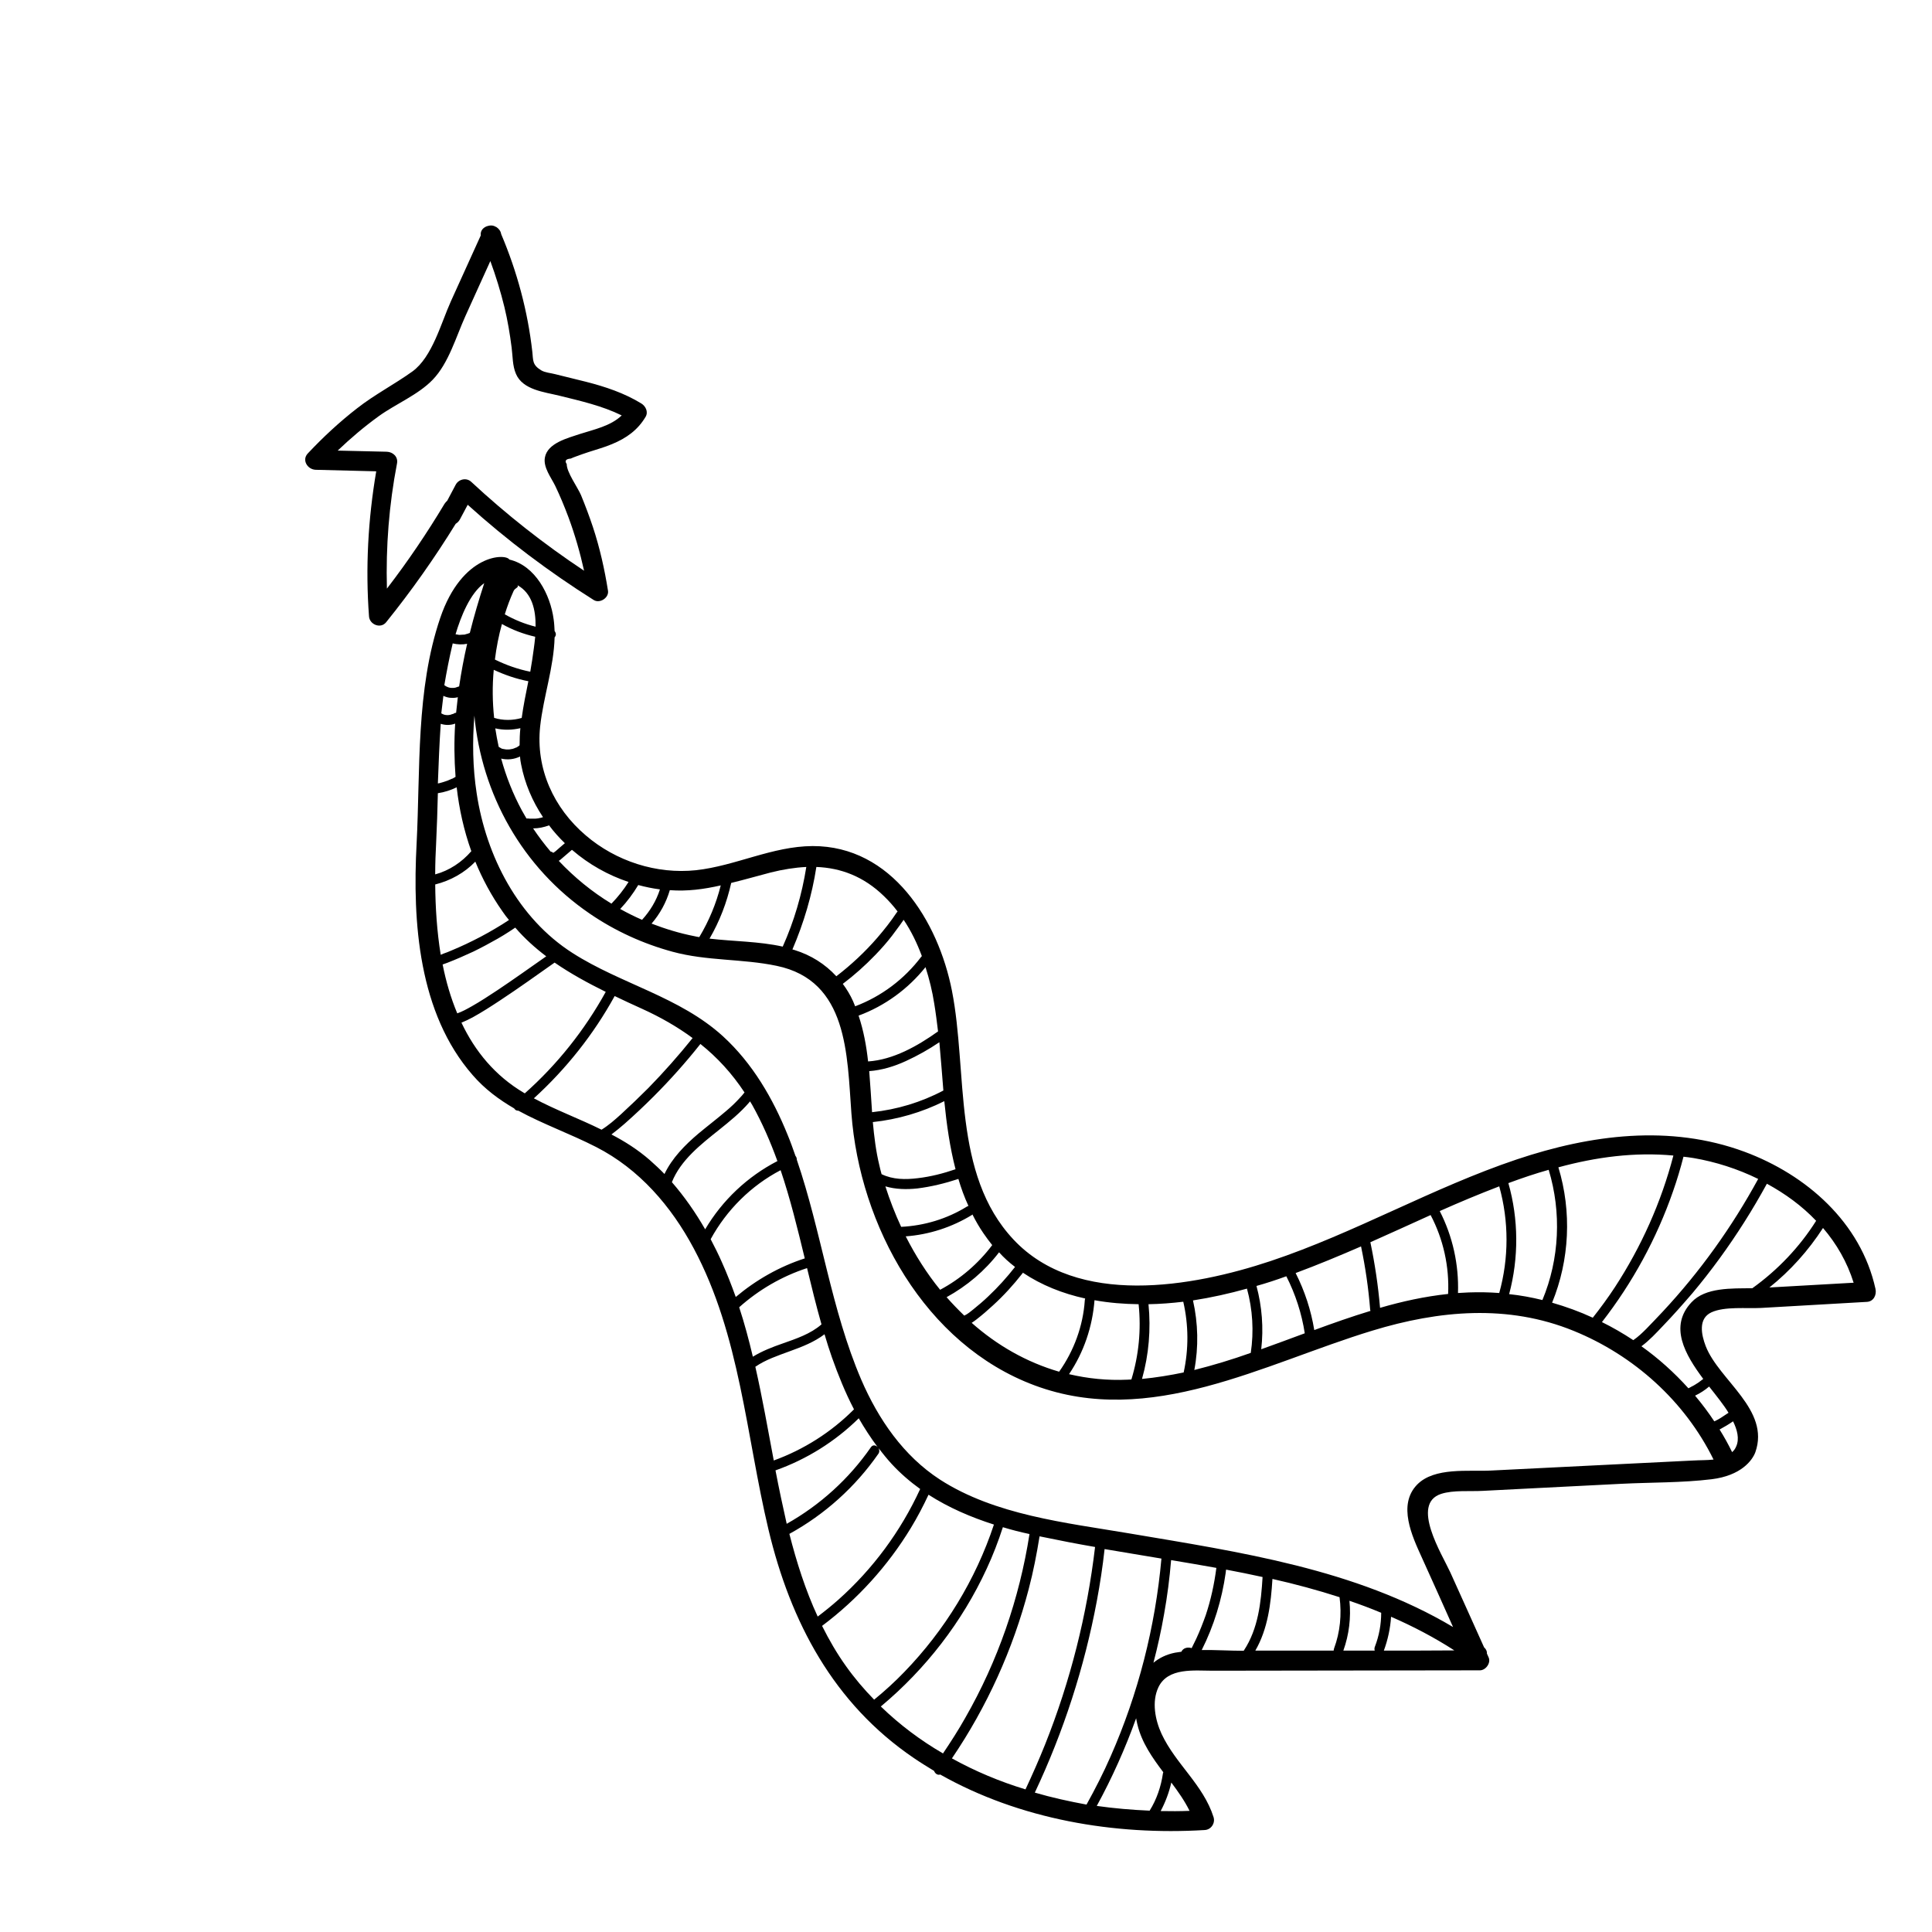 <?xml version="1.0" encoding="UTF-8"?>
<!-- Uploaded to: SVG Repo, www.svgrepo.com, Generator: SVG Repo Mixer Tools -->
<svg fill="#000000" width="800px" height="800px" version="1.1" viewBox="144 144 512 512" xmlns="http://www.w3.org/2000/svg">
 <g>
  <path d="m265.88 281.65c0.707-1.309 1.359-2.57 2.066-3.879 10.379 9.371 21.562 17.785 33.402 25.242 1.613 1.008 4.082-0.605 3.777-2.469-0.906-5.691-2.168-11.336-3.981-16.828-0.957-2.871-2.016-5.691-3.176-8.516-0.855-2.016-3.828-6.098-3.777-8.211-0.605-0.855-0.25-1.359 1.059-1.461 0.504-0.203 1.008-0.453 1.512-0.605 1.059-0.402 2.117-0.754 3.176-1.109 2.117-0.707 4.231-1.258 6.246-2.117 3.777-1.562 6.801-3.68 8.918-7.254 0.754-1.309 0-2.82-1.16-3.527-4.535-2.769-9.523-4.434-14.66-5.742-2.719-0.707-5.441-1.309-8.16-2.016-1.109-0.301-2.672-0.402-3.68-1.008-2.418-1.461-2.117-2.621-2.367-4.887-1.211-10.781-4.031-21.262-8.262-31.234-0.102-0.754-0.605-1.41-1.211-1.812-0.051-0.051-0.152-0.102-0.203-0.102-0.051-0.051-0.152-0.051-0.203-0.102s-0.152-0.051-0.203-0.102c-0.504-0.203-1.059-0.203-1.613-0.051-1.16 0.25-2.168 1.211-1.965 2.519-2.621 5.793-5.289 11.637-7.91 17.434-2.621 5.793-4.938 14.812-10.227 18.641-4.785 3.426-9.977 6.098-14.609 9.723-4.684 3.629-9.02 7.656-13.098 11.992-1.664 1.762-0.051 4.281 2.117 4.332 5.34 0.152 10.68 0.25 16.02 0.402-2.168 12.695-2.871 25.594-1.914 38.441 0.152 2.168 3.074 3.375 4.535 1.562 6.699-8.312 12.848-17.027 18.438-26.098 0.41-0.254 0.812-0.605 1.113-1.16zm-4.078-4.129c-4.684 7.809-9.723 15.266-15.266 22.469-0.301-11.133 0.555-22.168 2.672-33.152 0.352-1.762-1.059-3.074-2.719-3.125-4.332-0.102-8.664-0.203-13-0.301 3.426-3.273 7.055-6.348 10.883-9.117 4.535-3.273 10.43-5.644 14.309-9.672 4.231-4.383 6.195-11.438 8.664-16.879 2.215-4.836 4.383-9.723 6.602-14.559 1.461 3.981 2.719 8.062 3.727 12.191 0.855 3.527 1.461 7.152 1.914 10.73 0.301 2.266 0.203 4.836 1.16 7.004 1.812 4.231 7.559 4.785 11.438 5.742 5.691 1.41 11.336 2.672 16.574 5.238-2.922 2.82-7.356 3.727-11.133 4.938-3.125 1.059-8.516 2.367-9.219 6.195-0.504 2.621 1.664 5.34 2.719 7.508 1.309 2.719 2.469 5.543 3.527 8.363 1.715 4.637 3.074 9.371 4.133 14.156-10.629-7.055-20.605-14.914-29.926-23.578-1.258-1.16-3.273-0.707-4.082 0.754-0.754 1.41-1.512 2.871-2.266 4.281-0.207 0.156-0.461 0.457-0.711 0.812z"/>
  <path d="m641.02 485.55c-3.879-17.582-18.289-30.23-34.711-36.324-19.75-7.305-40.758-4.535-60.305 2.016-22.371 7.508-42.926 19.496-65.293 26.953-20.707 6.902-51.238 12.293-68.113-5.691-16.324-17.383-12.09-44.387-16.324-65.949-3.629-18.438-15.922-38.391-36.93-38.34-10.68 0.051-20.402 5.238-30.883 6.398-10.48 1.109-21.211-2.367-29.223-9.219-8.516-7.254-13.301-17.684-12.09-28.918 0.855-7.809 3.629-15.668 3.828-23.578 0.152-0.152 0.25-0.352 0.301-0.555 0.102-0.352-0.051-0.805-0.301-1.109-0.051-1.008-0.102-2.066-0.25-3.074-0.855-6.551-4.836-14.258-11.738-15.871-0.957-1.664-12.543-1.613-18.34 15.516-6.449 19.043-5.238 40.055-6.246 59.801-1.109 20.758 0.504 44.891 14.863 61.312 3.223 3.727 7.004 6.5 10.984 8.816 0.25 0.402 0.656 0.656 1.109 0.605 6.551 3.578 13.703 6.098 20.605 9.621 11.438 5.844 19.902 15.668 25.895 26.902 12.293 23.023 13.855 49.523 19.801 74.512 5.844 24.535 17.281 46.098 38.492 60.508 1.762 1.211 3.578 2.316 5.391 3.426 0.25 0.707 0.957 1.211 1.613 0.957 21.059 11.891 46.148 16.172 70.129 14.711 1.715-0.102 2.82-1.863 2.316-3.426-2.719-8.566-10.027-14.055-13.754-22.016-1.715-3.68-2.672-8.566-0.855-12.395 2.519-5.289 9.523-4.383 14.41-4.383l70.785-0.102c1.562 0 2.973-1.965 2.316-3.426-0.152-0.352-0.301-0.707-0.453-1.008 0.051-0.605-0.203-1.16-0.754-1.664-2.973-6.648-5.996-13.301-8.969-19.902-2.168-4.734-10.578-18.086-2.418-20.758 3.273-1.059 7.656-0.605 11.082-0.805l12.797-0.656c7.961-0.402 15.922-0.805 23.879-1.211 7.961-0.402 16.02-0.25 23.93-1.211 7.809-0.957 10.781-4.988 11.586-7.152 3.981-11.285-9.621-19.043-13.148-28.113-1.16-3.023-2.066-7.305 1.512-8.969 3.527-1.613 9.27-0.957 13.148-1.16 9.371-0.555 18.742-1.059 28.113-1.613 1.758-0.133 2.566-1.898 2.211-3.457zm-48.262-34.664c5.894 1.008 11.738 2.871 17.18 5.543-6.953 12.746-15.418 24.586-25.34 35.215-1.41 1.512-2.871 3.023-4.332 4.535-1.059 1.059-2.168 2.117-3.426 2.973-2.672-1.762-5.441-3.375-8.312-4.785 8.113-10.43 14.508-22.168 18.844-34.66 1.059-3.023 1.965-6.047 2.769-9.168 0.852 0.098 1.707 0.195 2.617 0.348zm-5.293-0.656c-3.223 12.395-8.516 24.184-15.516 34.914-1.812 2.769-3.777 5.441-5.844 8.062-3.477-1.613-7.106-2.922-10.781-3.981 4.637-11.336 5.238-24.133 1.664-35.871 9.973-2.719 20.199-4.082 30.477-3.125zm-33.047 3.781c3.426 11.285 2.871 23.629-1.664 34.512-2.871-0.707-5.844-1.258-8.816-1.562 2.57-9.621 2.519-19.852-0.203-29.422 3.527-1.312 7.106-2.519 10.684-3.527zm-13.102 4.383c2.57 9.219 2.57 19.043 0 28.266-2.672-0.203-5.391-0.25-8.113-0.152-0.957 0.051-1.914 0.102-2.82 0.152 0.25-7.559-1.41-15.012-4.836-21.715 5.09-2.269 10.379-4.484 15.77-6.551zm-18.742 7.859c0.203-0.102 0.352-0.152 0.555-0.25 3.375 6.398 4.988 13.703 4.637 20.906-6.144 0.656-12.141 1.965-18.035 3.68-0.504-5.844-1.359-11.637-2.57-17.383 5.137-2.269 10.277-4.637 15.414-6.953zm-17.883 8.059c1.16 5.543 1.965 11.082 2.418 16.727 0 0.152 0.051 0.25 0.102 0.352-4.988 1.512-9.977 3.273-14.914 5.09-0.855-5.238-2.519-10.328-4.938-15.113 5.844-2.164 11.637-4.586 17.332-7.055zm-19.801 7.91c2.418 4.734 4.082 9.875 4.887 15.113-3.828 1.41-7.707 2.871-11.539 4.231 0.656-5.644 0.203-11.336-1.258-16.777 2.672-0.75 5.289-1.609 7.91-2.566zm-10.43 3.277c1.512 5.543 1.863 11.336 1.008 17.027-4.938 1.762-9.926 3.273-14.961 4.535 1.16-6.098 1.008-12.395-0.352-18.438 4.883-0.758 9.621-1.816 14.305-3.125zm-26.098 4.129c3.125-0.051 6.195-0.301 9.219-0.656 1.41 6.144 1.461 12.543 0.102 18.742-3.629 0.754-7.305 1.359-11.035 1.715 1.816-6.449 2.371-13.199 1.715-19.801zm-2.617 0c0.707 6.75 0.051 13.504-1.914 19.949-0.352 0-0.656 0.051-1.008 0.051-5.391 0.25-10.578-0.301-15.516-1.461 3.93-5.844 6.195-12.543 6.75-19.598 3.875 0.707 7.805 1.008 11.688 1.059zm-30.684-8.363c4.938 3.324 10.578 5.543 16.523 6.852-0.051 0.152-0.102 0.352-0.102 0.504-0.453 6.75-2.871 13.352-6.801 18.895-8.664-2.519-16.473-7.004-23.176-12.949 0.402-0.25 0.805-0.555 1.211-0.855 1.562-1.211 3.023-2.469 4.434-3.777 2.82-2.57 5.391-5.391 7.758-8.414 0.102-0.102 0.152-0.152 0.152-0.254zm-2.066-1.512c-2.168 2.769-4.535 5.391-7.106 7.809-1.258 1.211-2.57 2.316-3.879 3.375-0.754 0.605-1.562 1.309-2.469 1.715-1.613-1.562-3.176-3.176-4.684-4.887 5.391-2.973 10.125-6.953 13.906-11.891 1.309 1.461 2.719 2.723 4.231 3.879zm-11.285-13.902c0.855 1.715 1.812 3.375 2.922 4.988 0.754 1.109 1.512 2.117 2.316 3.125-3.68 4.887-8.414 8.969-13.805 11.84-3.527-4.332-6.551-9.117-9.117-14.156 6.195-0.453 12.242-2.418 17.582-5.691 0.051-0.055 0.051-0.105 0.102-0.105zm-1.059-2.269c-0.152 0.051-0.301 0.102-0.453 0.203-5.238 3.223-11.234 5.039-17.383 5.34-1.613-3.477-3.023-7.106-4.18-10.73 2.719 0.805 5.644 0.855 8.465 0.555 3.68-0.453 7.356-1.359 10.883-2.519 0.703 2.367 1.562 4.785 2.668 7.152zm-3.426-9.723c-3.223 1.109-6.551 1.965-9.977 2.367-3.273 0.402-6.602 0.402-9.621-1.059-0.203-0.805-0.453-1.613-0.605-2.418-0.906-3.727-1.359-7.559-1.715-11.387 6.602-0.707 13-2.57 18.941-5.543 0.609 6.098 1.465 12.195 2.977 18.039zm-3.223-20.859c-5.894 3.125-12.293 5.039-18.895 5.742-0.25-3.629-0.453-7.305-0.754-10.883 3.375-0.25 6.648-1.258 9.723-2.672 3.074-1.41 6.047-3.074 8.867-4.988 0.402 4.289 0.707 8.57 1.059 12.801zm-2.418-23.023c0.402 2.418 0.707 4.887 1.008 7.356-5.441 3.879-11.84 7.508-18.539 7.961-0.453-4.133-1.211-8.262-2.519-12.141 6.953-2.57 13.098-7.055 17.734-12.848 1.004 3.125 1.812 6.398 2.316 9.672zm-9.172-20.707c0.301-0.453 0.656-0.906 0.957-1.359 0.051-0.051 0.051-0.102 0.102-0.152 2.016 2.973 3.578 6.246 4.836 9.621-0.051 0.051-0.102 0.102-0.152 0.152-4.484 5.945-10.578 10.531-17.531 13.148-0.203-0.453-0.352-0.906-0.555-1.359-0.754-1.664-1.664-3.176-2.719-4.586 3.074-2.316 5.945-4.887 8.613-7.656 1.562-1.613 3.074-3.324 4.434-5.09 0.656-0.902 1.363-1.809 2.016-2.719zm-22.066-15.516c6.5 0.25 12.543 2.519 17.887 7.707 1.309 1.258 2.519 2.621 3.629 4.082-0.051 0.102-0.102 0.203-0.203 0.25-1.562 2.367-3.324 4.586-5.188 6.75-3.273 3.777-6.902 7.152-10.832 10.176-2.973-3.223-6.699-5.594-11.082-6.953-0.203-0.051-0.402-0.102-0.555-0.152 3.019-7.047 5.188-14.352 6.344-21.859zm-12.09 1.461c3.223-0.805 6.348-1.309 9.422-1.461-1.16 7.305-3.223 14.359-6.246 21.109-6.348-1.41-12.949-1.359-19.398-2.117 2.672-4.586 4.586-9.574 5.742-14.762 3.527-0.855 7.004-1.863 10.48-2.769zm-13.25 3.426c-1.211 4.836-3.125 9.422-5.691 13.703-0.453-0.051-0.855-0.152-1.309-0.25-3.879-0.754-7.656-1.914-11.336-3.324 2.215-2.57 3.879-5.594 4.836-8.867 4.633 0.352 9.066-0.254 13.5-1.262zm-16.121 1.059c-0.957 3.023-2.621 5.742-4.734 8.062-1.965-0.855-3.879-1.812-5.793-2.871 1.812-1.914 3.426-4.082 4.785-6.348 1.859 0.5 3.777 0.902 5.742 1.156zm-23.176-10.379c4.332 3.727 9.422 6.602 14.863 8.414-1.309 2.066-2.82 3.981-4.535 5.742-5.141-3.125-9.824-6.953-13.957-11.336 0.352-0.25 0.707-0.504 1.008-0.805 0.805-0.707 1.664-1.41 2.469-2.117 0.102 0.051 0.102 0.051 0.152 0.102zm-2.016-1.863-1.359 1.16c-0.555 0.453-1.059 1.008-1.664 1.359h0.051-0.051c-0.051 0-0.051 0.051-0.051 0.051-0.203-0.203-0.402-0.301-0.707-0.352-1.664-1.965-3.223-4.031-4.637-6.144 1.461 0 2.871-0.301 4.231-0.805 1.266 1.707 2.676 3.269 4.188 4.731zm-5.793-6.902c-0.301 0.102-0.605 0.203-0.957 0.25-0.051 0-0.152 0-0.203 0.051-0.152 0-0.301 0.051-0.402 0.051-0.301 0.051-0.555 0.051-0.855 0.051h-0.855-0.203c-0.152 0-0.301-0.051-0.504-0.051h-0.402c-0.402-0.707-0.805-1.41-1.211-2.117-2.367-4.383-4.18-8.969-5.492-13.754 1.664 0.402 3.477 0.203 4.988-0.555 0.051 0.707 0.152 1.41 0.301 2.117 0.957 4.988 2.973 9.723 5.797 13.957zm-11.137-18.289c-0.203-0.102-0.402-0.203-0.605-0.352-0.352-1.613-0.656-3.223-0.906-4.887 2.215 0.504 4.484 0.453 6.648-0.051-0.152 1.512-0.203 3.023-0.203 4.535-0.203 0.203-0.453 0.352-0.707 0.504-0.051 0.051-0.152 0.102-0.203 0.102h-0.051c-0.102 0.051-0.203 0.102-0.352 0.152-0.25 0.102-0.504 0.203-0.805 0.25h-0.102c-0.051 0-0.152 0-0.203 0.051-0.152 0-0.301 0.051-0.504 0.051h-0.453-0.152c-0.301-0.051-0.605-0.102-0.906-0.152-0.051 0-0.102-0.051-0.203-0.051 0 0-0.152-0.051-0.152-0.051h-0.051c0.012-0.051-0.039-0.051-0.09-0.102zm3.328-41.613c0.402-0.906 1.461-0.906 1.059-1.562 3.879 2.168 4.836 6.551 4.785 10.984-2.871-0.707-5.594-1.812-8.16-3.273 0.652-2.117 1.406-4.133 2.316-6.148zm-3.074 8.715c2.769 1.562 5.742 2.672 8.816 3.375-0.203 2.215-0.555 4.383-0.805 6.195-0.152 1.008-0.352 2.016-0.504 3.074-3.273-0.656-6.398-1.762-9.371-3.223 0.402-3.227 1.008-6.348 1.863-9.422zm-2.168 12.141c2.922 1.359 5.996 2.418 9.168 3.023-0.656 3.223-1.309 6.449-1.762 9.723-2.367 0.707-4.938 0.707-7.305 0-0.453-4.231-0.504-8.512-0.102-12.746zm-2.519-22.973c-1.41 4.332-2.719 8.766-3.828 13.199-0.203 0.051-0.402 0.152-0.555 0.203-0.152 0.051-0.25 0.051-0.402 0.102-0.051 0-0.453 0.152-0.152 0.051-0.203 0.102-0.504 0.102-0.754 0.102s-0.504 0.051-0.754 0.051h-0.152c-0.102 0-0.25 0-0.352-0.051-0.203-0.051-0.453-0.051-0.656-0.102 1.359-4.586 3.828-10.883 7.606-13.555zm-8.414 16.223c0-0.102 0.051-0.152 0.051-0.25 1.258 0.301 2.57 0.352 3.828 0.102-0.855 3.727-1.562 7.508-2.117 11.285-0.152 0.051-0.25 0.102-0.402 0.152 0.051 0 0.25-0.102 0.102-0.051-0.051 0-0.102 0.051-0.152 0.051-0.102 0.051-0.203 0.051-0.301 0.102-0.102 0.051-0.203 0.051-0.301 0.102h-0.051c-0.203 0.051-0.402 0.051-0.555 0.051h-0.301-0.051-0.051c-0.203 0-0.402-0.051-0.605-0.102-0.102 0-0.203-0.051-0.301-0.102-0.203-0.051-0.352-0.152-0.555-0.25-0.051-0.051-0.152-0.102-0.203-0.152-0.051 0-0.051-0.051-0.102-0.051-0.051-0.051-0.051-0.051-0.102-0.051 0.609-3.633 1.312-7.207 2.168-10.836zm-2.418 13.652c0.555 0.25 1.16 0.453 1.762 0.504 0.555 0.051 1.109 0.051 1.664-0.051 0.152-0.051 0.25-0.051 0.402-0.102-0.152 1.359-0.301 2.719-0.453 4.133-0.203 0-0.402 0.051-0.605 0.203-0.102 0.051-0.203 0.102-0.301 0.152 0 0 0.051 0 0.051-0.051-0.051 0-0.051 0-0.102 0.051h-0.051-0.051c-0.203 0.102-0.402 0.152-0.605 0.203h-0.051c-0.102 0-0.203 0.051-0.352 0.051h-0.352-0.051c0.102 0 0.152 0 0 0h-0.102 0.102c-0.203 0-0.453-0.051-0.656-0.102-0.051 0-0.102 0-0.152-0.051-0.102-0.051-0.152-0.051-0.25-0.102-0.102-0.051-0.203-0.102-0.301-0.152 0 0-0.051-0.051-0.102-0.051 0.203-1.562 0.355-3.125 0.555-4.637zm-0.703 7.406c1.211 0.402 2.621 0.402 3.828-0.051-0.301 4.734-0.25 9.422 0.102 14.105-0.203 0.152-0.453 0.25-0.707 0.402-0.051 0.051-0.102 0.051-0.203 0.102h-0.051c-0.102 0.051-0.25 0.102-0.352 0.152-0.504 0.25-1.059 0.453-1.562 0.605-0.25 0.102-0.504 0.152-0.805 0.25-0.203 0.051-0.504 0.152-0.754 0.203h-0.051c-0.051 0-0.152 0-0.203 0.051 0.203-5.34 0.402-10.578 0.758-15.82zm-1.211 31.488c0.203-4.332 0.352-8.715 0.453-13.098 1.715-0.25 3.426-0.805 4.988-1.562 0.656 5.742 1.914 11.438 3.879 16.93-2.519 2.922-5.844 5.141-9.574 6.144 0.004-2.871 0.105-5.691 0.254-8.414zm-0.25 11.086c4.031-1.008 7.758-3.074 10.629-6.047 1.863 4.535 4.231 8.969 7.203 13.199 0.555 0.805 1.109 1.562 1.715 2.266-1.211 0.805-2.418 1.562-3.629 2.266-2.519 1.512-5.141 2.871-7.809 4.133-1.258 0.605-2.57 1.16-3.879 1.715-0.656 0.301-1.359 0.555-2.066 0.805-0.25 0.102-0.504 0.203-0.707 0.301-1.004-6.195-1.406-12.543-1.457-18.637zm1.965 21.207c0.402-0.152 0.855-0.301 1.258-0.453 2.316-0.906 4.637-1.914 6.902-2.973 2.168-1.059 4.332-2.215 6.449-3.426 1.059-0.605 2.117-1.258 3.125-1.914 0.504-0.352 1.008-0.656 1.512-1.008 2.519 2.922 5.289 5.391 8.211 7.609-4.332 3.023-8.613 6.098-13 9.02-2.215 1.461-4.434 2.922-6.75 4.231-1.258 0.707-2.519 1.41-3.828 1.863-1.715-4.082-2.973-8.414-3.879-12.949zm21.613 34.059c-7.707-4.535-13.047-11.082-16.625-18.641 1.008-0.402 2.016-0.906 2.973-1.41 2.469-1.359 4.887-2.922 7.254-4.484 4.887-3.223 9.672-6.648 14.461-10.027 4.231 2.922 8.766 5.391 13.551 7.758-5.594 10.125-12.848 19.246-21.461 26.902-0.051-0.047-0.102-0.098-0.152-0.098zm2.57 1.41c8.566-7.809 15.82-16.93 21.41-27.105 2.367 1.16 4.836 2.266 7.254 3.375 4.887 2.215 9.371 4.785 13.402 7.758-3.68 4.586-7.609 9.02-11.738 13.25-2.367 2.367-4.785 4.684-7.254 6.953-1.613 1.461-3.273 2.922-5.141 4.082-5.894-2.922-12.09-5.188-17.934-8.312zm30.73 16.375c-3.176-2.769-6.602-4.938-10.176-6.801 1.211-0.906 2.367-1.863 3.527-2.871 2.621-2.316 5.141-4.684 7.609-7.152 4.434-4.434 8.566-9.07 12.445-13.957 4.484 3.578 8.363 7.809 11.688 12.848-0.402 0.504-0.855 1.059-1.309 1.512-1.109 1.211-2.266 2.316-3.527 3.375-2.418 2.066-4.938 3.981-7.356 5.996-3.578 3.023-7.004 6.5-9.02 10.73-1.211-1.262-2.523-2.469-3.883-3.68zm5.844 5.844c2.316-5.844 7.707-10.027 12.496-13.855 2.82-2.266 5.644-4.535 8.012-7.305 0.051-0.102 0.152-0.203 0.203-0.25 0.203 0.301 0.352 0.605 0.555 0.906 2.672 4.785 4.836 9.773 6.699 14.914-7.91 4.082-14.609 10.379-19.145 18.086-2.574-4.484-5.496-8.668-8.82-12.496zm13.25 21.211c-0.906-2.066-1.914-4.082-2.973-6.098 4.231-7.758 10.73-14.207 18.539-18.289 2.57 7.609 4.484 15.469 6.398 23.375-6.699 2.168-12.898 5.691-18.289 10.227-1.105-3.07-2.316-6.191-3.676-9.215zm4.586 11.941c5.188-4.637 11.336-8.211 17.984-10.379 1.211 4.988 2.418 9.977 3.828 14.914-2.871 2.519-6.648 3.777-10.227 5.039-2.769 0.957-5.492 2.016-7.961 3.527-1.055-4.438-2.215-8.82-3.625-13.102zm4.281 15.77c2.769-1.914 6.047-2.973 9.168-4.133 3.223-1.16 6.449-2.418 9.168-4.484 0.605 2.066 1.258 4.133 1.965 6.144 1.664 4.684 3.527 9.32 5.844 13.754-0.051 0.051-0.102 0.051-0.102 0.102-5.996 5.996-13.25 10.578-21.16 13.453-1.559-8.262-3.019-16.625-4.883-24.836zm5.34 27.457c8.262-2.922 15.82-7.656 22.066-13.805 1.512 2.621 3.176 5.188 4.988 7.609-0.504-0.504-1.258-0.656-1.762 0.051-5.793 8.363-13.453 15.316-22.32 20.305-1.059-4.691-2.066-9.426-2.973-14.16zm3.68 16.828c9.371-5.141 17.48-12.445 23.578-21.211 0.352-0.504 0.301-1.059 0.051-1.512 1.109 1.41 2.215 2.82 3.426 4.133 2.316 2.519 4.887 4.734 7.609 6.699-5.141 11.184-12.543 21.211-21.715 29.371-1.762 1.562-3.578 3.023-5.441 4.434-3.227-6.953-5.594-14.41-7.508-21.914zm15.012 35.062c-2.418-3.375-4.484-6.953-6.348-10.68 9.422-7.055 17.434-15.922 23.527-25.945 1.715-2.82 3.273-5.793 4.684-8.816 5.34 3.426 11.184 5.945 17.332 7.91-4.836 14.609-13.047 28.012-23.73 39.047-2.519 2.621-5.188 5.039-8.012 7.356-2.715-2.773-5.234-5.746-7.453-8.871zm9.223 10.68c11.891-9.926 21.562-22.418 28.062-36.527 1.664-3.578 3.074-7.254 4.281-10.984 2.316 0.707 4.684 1.309 7.055 1.812-2.672 17.129-8.414 33.703-17.027 48.719-1.812 3.223-3.828 6.348-5.894 9.422-5.898-3.422-11.492-7.602-16.477-12.441zm18.84 13.754c9.27-13.652 16.172-28.867 20.355-44.891 1.211-4.586 2.117-9.27 2.871-13.957 0.25 0.051 0.504 0.102 0.754 0.152 4.586 0.957 9.27 1.863 13.957 2.672-2.117 17.938-6.551 35.57-13.25 52.348-1.613 4.031-3.375 8.012-5.188 11.891-6.805-2.066-13.301-4.785-19.5-8.215zm21.969 9.07c7.609-16.121 13.148-33.25 16.426-50.734 0.855-4.586 1.562-9.168 2.066-13.805 4.988 0.855 10.027 1.664 15.062 2.519-1.613 18.035-6.144 35.82-13.453 52.395-1.914 4.383-4.082 8.613-6.398 12.797-4.637-0.855-9.223-1.863-13.703-3.172zm41.008 4.836c-2.57 0.102-5.09 0.102-7.656 0.051 1.258-2.367 2.215-4.887 2.82-7.559 1.812 2.422 3.527 4.84 4.836 7.508zm-6.953-10.227c-0.051 0.102-0.102 0.203-0.102 0.301-0.504 3.477-1.664 6.902-3.527 9.875-4.684-0.203-9.371-0.605-14.008-1.258 4.082-7.457 7.559-15.266 10.43-23.227 0.102 0.555 0.203 1.16 0.352 1.715 1.164 4.785 3.934 8.715 6.856 12.594zm8.719-35.367c-0.402 0.805-0.805 1.664-1.211 2.469-1.059-0.352-2.266-0.051-2.719 0.957-0.555 0.102-1.109 0.152-1.664 0.25-2.316 0.453-4.231 1.41-5.742 2.672 1.109-4.231 2.066-8.566 2.82-12.898 0.855-4.734 1.461-9.523 1.863-14.309 3.981 0.656 8.012 1.359 11.992 2.066-0.555 4.281-1.461 8.465-2.82 12.543-0.758 2.117-1.562 4.184-2.519 6.25zm12.594 3.172c-3.578 0-7.406-0.25-11.133-0.203 3.223-6.398 5.34-13.352 6.348-20.453v-0.051c0.051-0.25 0.051-0.555 0.102-0.805 3.223 0.605 6.449 1.258 9.672 1.965-0.402 6.75-1.16 13.703-4.938 19.445-0.051 0.055-0.051 0.102-0.051 0.102zm23.93-0.602c-0.051 0.203-0.102 0.402-0.102 0.555h-3.074-17.684c3.324-5.742 4.133-12.445 4.535-18.992 6.047 1.359 11.992 2.973 17.785 4.836 0.605 4.582 0.152 9.27-1.461 13.602zm10.832-0.504c-0.152 0.352-0.152 0.707-0.051 1.059h-8.312c1.512-4.231 2.066-8.766 1.613-13.199 2.82 0.957 5.644 2.016 8.414 3.176 0 3.07-0.555 6.094-1.664 8.965zm2.367 1.059c1.059-2.871 1.715-5.894 1.914-8.969 5.793 2.519 11.387 5.441 16.777 8.918-6.246 0.051-12.441 0.051-18.691 0.051zm82.121-50.383c-8.816 0.453-17.633 0.855-26.449 1.309-9.117 0.453-18.188 0.906-27.305 1.359-5.894 0.301-14.965-0.957-19.547 3.727-5.238 5.391-1.309 13.703 1.258 19.348 2.769 6.144 5.543 12.242 8.262 18.391-25.945-15.418-56.477-19.852-85.949-24.836-16.727-2.82-35.418-4.836-49.977-14.207-9.723-6.297-16.375-16.02-20.906-26.5-8.012-18.691-10.531-39.145-17.078-58.289 0-0.352-0.102-0.754-0.352-1.008-0.656-1.863-1.309-3.727-2.066-5.543-3.93-9.723-9.32-18.992-17.129-26.148-11.488-10.48-27.004-13.855-39.852-22.066-14.461-9.219-22.922-25.695-25.441-42.32-1.059-6.852-1.16-13.754-0.605-20.605 1.914 20.707 12.594 40.254 30.684 52.547 6.648 4.535 14.055 7.91 21.867 10.027 9.07 2.469 18.438 1.812 27.559 3.727 18.941 3.93 18.641 23.578 19.801 39.094 2.215 29.773 19.445 61.262 48.566 72.094 30.633 11.387 60.66-5.742 89.477-14.508 17.684-5.391 35.922-7.055 53.352 0.051 15.973 6.5 29.473 18.641 37.082 34.109-1.773 0.199-3.738 0.148-5.25 0.25zm11.234-3.676c-0.25 0.605-0.605 1.059-1.059 1.461-1.008-2.066-2.117-4.082-3.324-5.996 1.211-0.656 2.418-1.359 3.578-2.168 1.059 2.168 1.766 4.637 0.805 6.703zm-7.152-15.922c2.016 2.57 3.93 4.938 5.141 6.953-0.656 0.453-1.359 0.906-2.066 1.359-0.453 0.301-0.957 0.555-1.461 0.805-0.102 0.051-0.152 0.102-0.25 0.102-1.562-2.367-3.273-4.637-5.09-6.801 1.359-0.656 2.617-1.461 3.727-2.418zm11.438-26.047c-5.492 0.051-12.445-0.25-16.121 3.727-5.996 6.398-1.715 13.805 3.125 20.305l-0.051 0.051c-0.051 0-0.152 0.102-0.152 0.102-0.051 0.051-0.152 0.102-0.203 0.152-0.504 0.402-1.059 0.805-1.664 1.16-0.301 0.203-0.605 0.352-0.906 0.504-0.051 0.051-0.102 0.051-0.203 0.102 0 0-0.102 0.051-0.152 0.102-0.051 0-0.102 0.051-0.102 0.051-0.102 0.051-0.203 0.102-0.301 0.152-0.051 0.051-0.102 0.051-0.203 0.102-3.727-4.133-7.91-7.91-12.445-11.133 2.117-1.562 3.93-3.527 5.742-5.441 2.672-2.769 5.238-5.691 7.758-8.613 4.988-5.945 9.574-12.242 13.754-18.844 2.117-3.324 4.082-6.699 5.996-10.176 4.836 2.621 9.32 5.894 13.047 9.824-4.375 6.941-10.168 13.039-16.918 17.875zm4.535-0.203c5.543-4.434 10.328-9.773 14.207-15.77 3.578 4.18 6.398 9.02 8.113 14.508-7.461 0.406-14.867 0.859-22.32 1.262z"/>
 </g>
</svg>